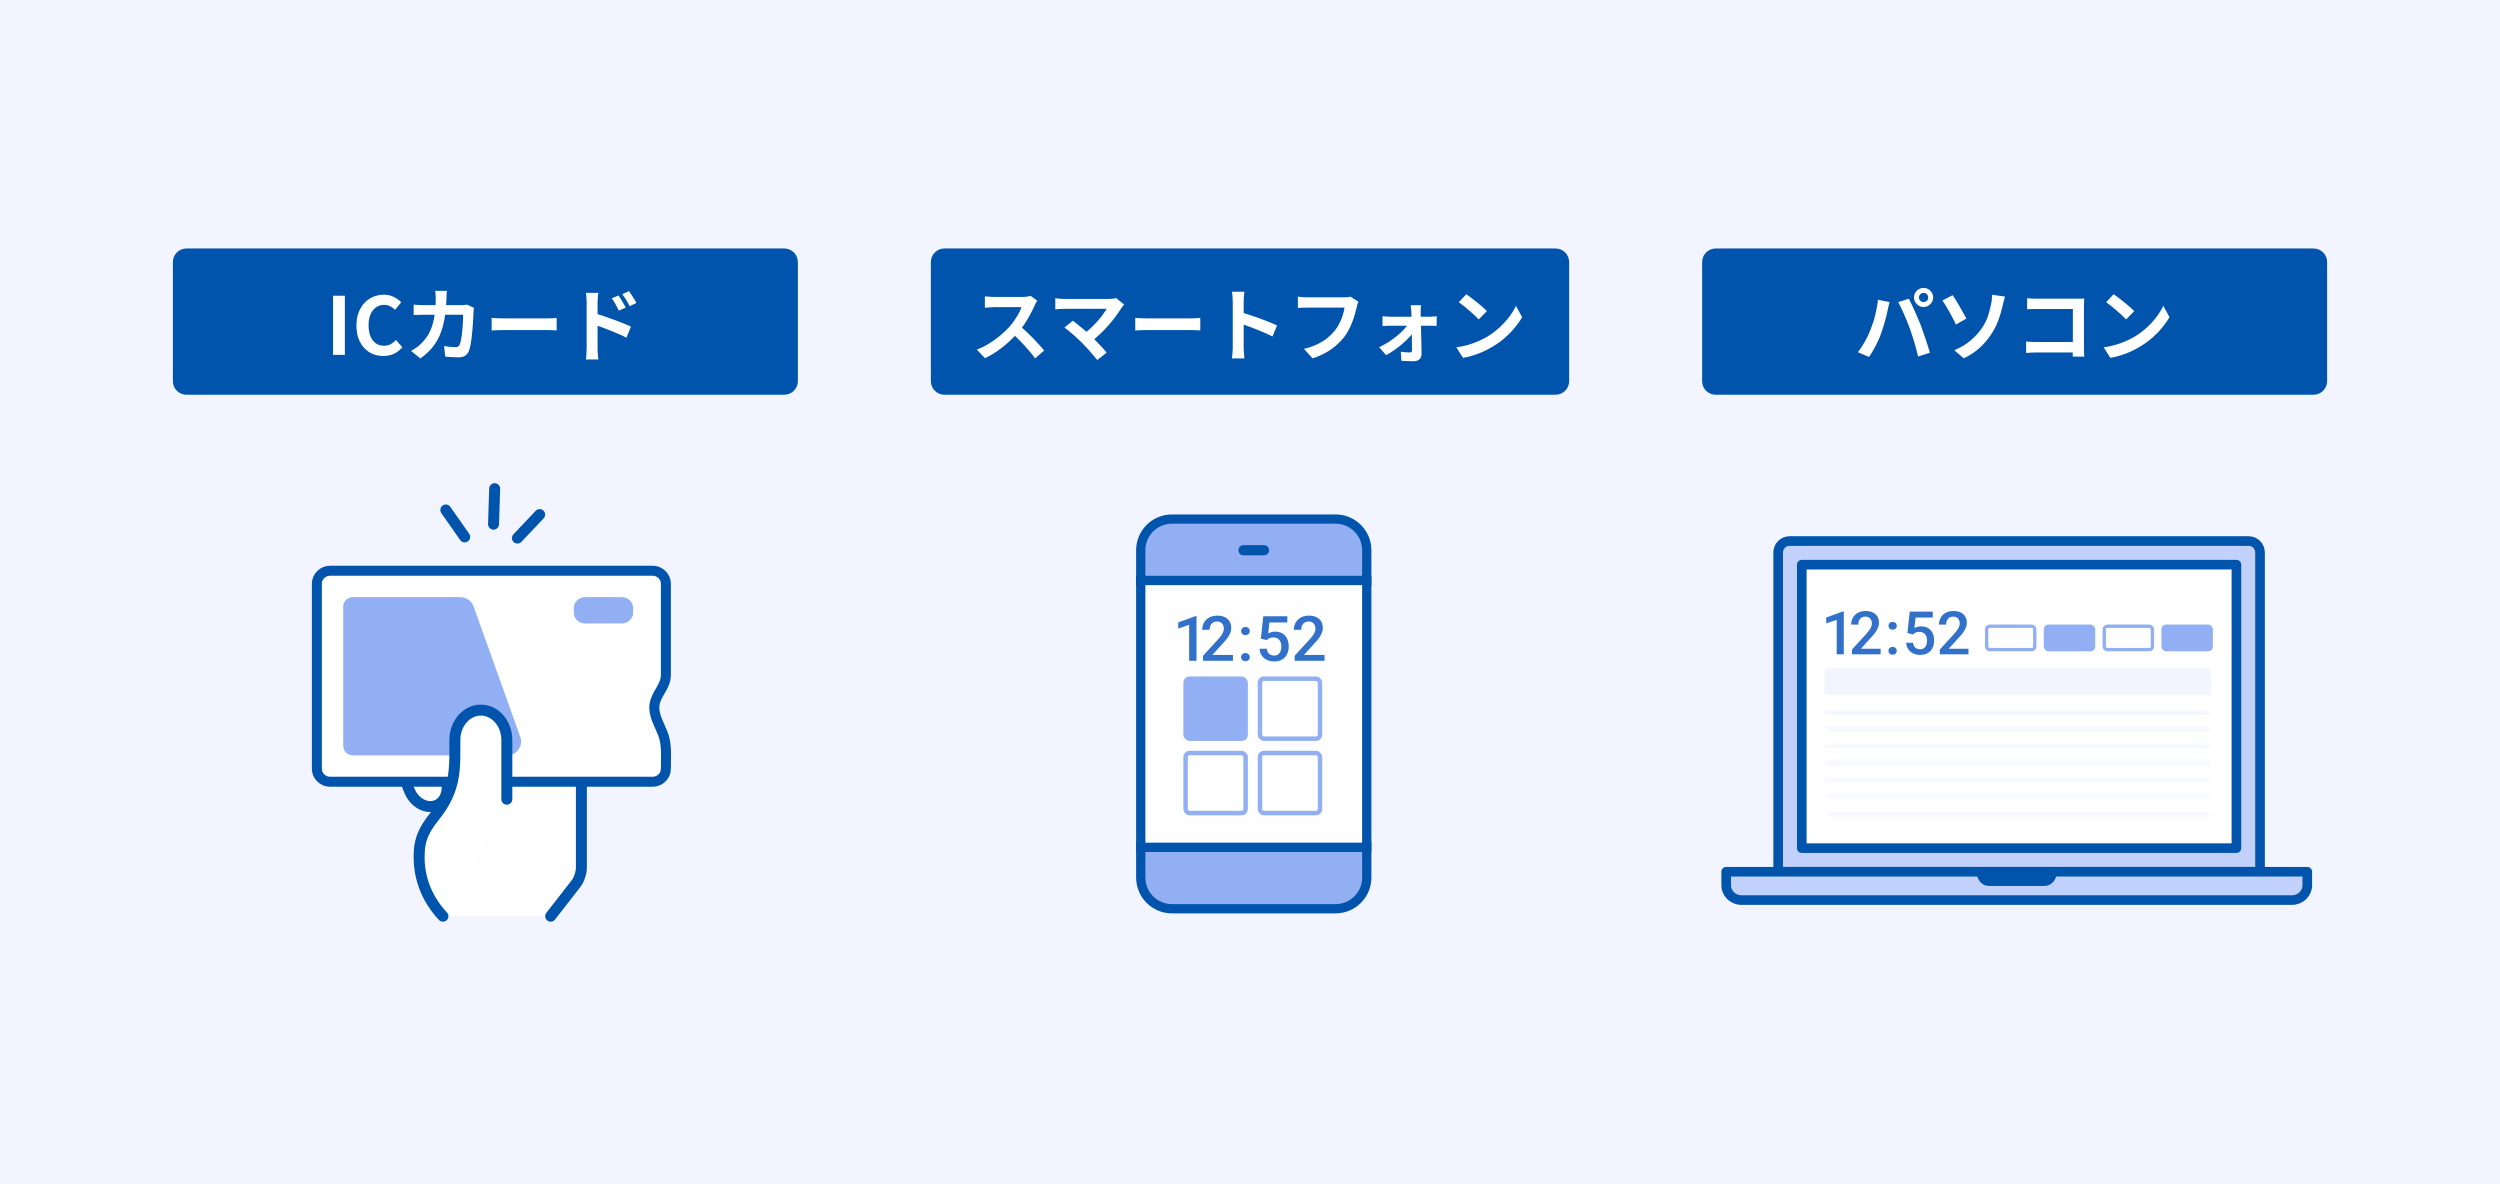 <svg fill="none" height="178" viewBox="0 0 376 178" width="376" xmlns="http://www.w3.org/2000/svg" xmlns:xlink="http://www.w3.org/1999/xlink"><mask id="a" fill="#fff"><path d="m274.415 107.007h58.102v3.016h-58.102z" fill="#fff"/></mask><mask id="b" fill="#fff"><path d="m274.415 109.521h58.102v3.015h-58.102z" fill="#fff"/></mask><mask id="c" fill="#fff"><path d="m274.415 112.034h58.102v3.015h-58.102z" fill="#fff"/></mask><mask id="d" fill="#fff"><path d="m274.415 114.546h58.102v3.016h-58.102z" fill="#fff"/></mask><mask id="e" fill="#fff"><path d="m274.415 117.06h58.102v3.015h-58.102z" fill="#fff"/></mask><mask id="f" fill="#fff"><path d="m274.415 119.573h58.102v3.015h-58.102z" fill="#fff"/></mask><path d="m0 0h376v178h-376z" fill="#f2f5ff"/><path d="m99.971 86.353h-52.105v30.224h12.531l.33.964c.22.858.989 2.765 2.308 3.537s2.748.75 3.298.643c-.44.643-1.451 2.058-1.979 2.572-.659.643-1.319 2.894-1.319 3.859 0 .964 0 3.215.66 5.144.528 1.544 1.979 3.644 2.638 4.502h16.489c.879-1.179 2.836-3.73 3.628-4.502.791-.771.989-1.607.989-1.929v-14.79h12.531v-5.145l-1.649-5.466 1.649-4.501z" fill="#fff" fill-opacity=".9"/><path d="m65.588 121.155c-1.471.552-3.271-.431-3.99-2.194l-1.199-2.929h6.184l.371.907c.719 1.762.106 3.665-1.365 4.216z" stroke="#0054ac" stroke-linecap="round" stroke-linejoin="round" stroke-miterlimit="10" stroke-width="1.65"/><path d="m82.823 137.797 3.815-4.908c.442-.568.802-1.631.802-2.367v-14.49" stroke="#0054ac" stroke-linecap="round" stroke-linejoin="round" stroke-miterlimit="10" stroke-width="1.65"/><path d="m99.649 110.232c-.544-1.379-1.399-2.747-1.214-4.194.208-1.707 1.723-2.758 1.712-4.533-.012-1.266 0-2.532 0-3.798 0-2.905 0-5.799 0-8.704 0-.407 0-.814 0-1.21 0-1.085-.902-1.956-2.001-1.956h-48.488c-1.11 0-2.001.882-2.001 1.956v27.83c0 1.085.902 1.955 2.001 1.955h48.488c1.11 0 2.001-.881 2.001-1.955 0-1.436.127-2.928-.174-4.341-.069-.35-.185-.701-.324-1.051z" style="fill:#fff;stroke:#0054ac;stroke-width:1.504;stroke-miterlimit:10;stroke-linecap:round;stroke-linejoin:round"/><path d="m69.205 89.806h-16.108c-.817 0-1.477.643-1.477 1.439v20.928c0 .796.66 1.439 1.477 1.439h23.144c1.465 0 2.494-1.406 2.014-2.758l-7.025-19.653c-.302-.839-1.119-1.395-2.025-1.395z" fill="#91aff2"/><path d="m93.489 93.774h-5.457c-.954 0-1.73-.72-1.73-1.603v-.761c0-.884.776-1.603 1.73-1.603h5.457c.954 0 1.73.72 1.73 1.603v.761c0 .894-.776 1.603-1.73 1.603z" fill="#91aff2"/><path d="m76.228 120.202v-8.913c0-2.467-1.76-4.49-3.908-4.49-2.148 0-3.908 2.017-3.908 4.49v2.248c0 3.405-.509 6.083-3.025 9.204-1.673 2.077-2.181 3.478-2.309 5.079-.294 3.769.95 7.207 3.54 9.978" fill="#fff"/><g stroke="#0054ac"><path d="m76.228 120.202v-8.913c0-2.467-1.76-4.49-3.908-4.49-2.148 0-3.908 2.017-3.908 4.49v2.248c0 3.405-.509 6.083-3.025 9.204-1.673 2.077-2.181 3.478-2.309 5.079-.294 3.769.95 7.207 3.54 9.978" stroke-linecap="round" stroke-linejoin="round" stroke-miterlimit="10" stroke-width="1.65"/><path d="m77.821 80.927 3.345-3.536" stroke-linecap="round" stroke-linejoin="round" stroke-miterlimit="10" stroke-width="1.65"/><path d="m69.888 80.749-2.837-4.051" stroke-linecap="round" stroke-linejoin="round" stroke-miterlimit="10" stroke-width="1.65"/><path d="m74.23 78.838.169-5.342" stroke-linecap="round" stroke-linejoin="round" stroke-miterlimit="10" stroke-width="1.65"/><path d="m171.568 82.756c0-2.589 2.099-4.689 4.689-4.689h24.615c2.589 0 4.688 2.099 4.688 4.689v4.689h-33.992z" fill="#91aff2" stroke-width="1.392"/><path d="m171.568 127.298h33.992v4.689c0 2.589-2.099 4.688-4.688 4.688h-24.615c-2.59 0-4.689-2.099-4.689-4.688z" fill="#91aff2" stroke-width="1.392"/><path d="m171.568 87.296h33.992v40.146h-33.992z" fill="#fff" fill-opacity=".9" stroke-width="1.392"/><path d="m187.026 82.754h3.077" stroke-linecap="round" stroke-linejoin="round" stroke-miterlimit="10" stroke-width="1.531"/></g><path d="m179.956 92.659v6.729h-1.11v-5.412l-1.644.557v-.916l2.621-.958zm5.479 5.845v.884h-4.496v-.76l2.184-2.381c.239-.27.428-.504.566-.7s.235-.373.29-.53c.059-.16.088-.315.088-.465 0-.212-.04-.398-.12-.557-.077-.163-.19-.29-.341-.382-.15-.095-.333-.143-.548-.143-.249 0-.457.054-.626.161-.169.107-.297.256-.383.447-.085.187-.128.402-.128.645h-1.11c0-.39.089-.746.267-1.069.178-.326.436-.583.773-.774.338-.193.745-.29 1.221-.29.448 0 .829.075 1.142.226.313.15.551.364.714.64.166.276.249.603.249.981 0 .209-.034.416-.101.622-.068.206-.165.411-.291.617-.122.203-.268.407-.437.613-.169.203-.355.408-.557.617l-1.451 1.598zm1.227.332c0-.172.058-.316.175-.433.117-.12.275-.18.474-.18.203 0 .361.06.475.18.116.117.175.261.175.433 0 .172-.059.316-.175.433-.114.117-.272.175-.475.175-.199 0-.357-.058-.474-.175s-.175-.261-.175-.433zm.005-3.924c0-.172.058-.316.175-.433.116-.12.274-.18.474-.18.203 0 .361.06.474.18.117.117.175.261.175.433s-.058.316-.175.433c-.113.117-.271.175-.474.175-.2 0-.358-.058-.474-.175-.117-.117-.175-.261-.175-.433zm3.852 1.359-.884-.216.364-3.371h3.615v.94h-2.694l-.184 1.644c.104-.061.248-.121.432-.18.185-.061.395-.092.631-.092.317 0 .599.052.848.157.252.101.465.25.64.447.175.193.309.43.401.709.092.276.138.588.138.935 0 .31-.046.6-.138.871-.089.27-.224.508-.405.714-.182.206-.41.367-.687.484-.273.114-.597.17-.972.17-.279 0-.548-.04-.806-.12-.254-.083-.483-.204-.686-.364-.202-.163-.365-.362-.488-.599-.123-.239-.193-.514-.212-.824h1.087c.028.218.088.404.18.557.095.15.221.266.377.345.157.08.338.12.544.12.187 0 .348-.032.483-.097.136-.068.248-.163.337-.285.092-.126.159-.273.202-.442.046-.169.069-.356.069-.562 0-.197-.026-.376-.078-.539-.049-.163-.124-.304-.226-.424-.098-.12-.222-.212-.373-.276-.15-.068-.324-.101-.52-.101-.264 0-.467.038-.608.115-.138.077-.267.172-.387.285zm8.691 2.234v.884h-4.495v-.76l2.183-2.381c.24-.27.429-.504.567-.7s.235-.373.29-.53c.058-.16.087-.315.087-.465 0-.212-.04-.398-.119-.557-.077-.163-.191-.29-.341-.382-.151-.095-.333-.143-.548-.143-.249 0-.458.054-.627.161-.169.107-.296.256-.382.447-.086.187-.129.402-.129.645h-1.11c0-.39.089-.746.267-1.069.178-.326.436-.583.774-.774.338-.193.745-.29 1.22-.29.449 0 .83.075 1.143.226.313.15.551.364.714.64.165.276.248.603.248.981 0 .209-.033.416-.101.622s-.164.411-.29.617c-.123.203-.269.407-.438.613-.169.203-.354.408-.557.617l-1.451 1.598z" fill="#3171ca"/><rect fill="#91aff2" height="9.702" rx=".943" width="9.702" x="177.976" y="101.736"/><rect fill="#fff" height="9.028" rx=".606" width="9.028" x="189.497" y="102.073"/><rect height="9.028" rx=".606" stroke="#91aff2" stroke-width=".674" width="9.028" x="189.497" y="102.073"/><rect fill="#fff" height="9.028" rx=".606" width="9.028" x="178.313" y="113.258"/><rect height="9.028" rx=".606" stroke="#91aff2" stroke-width=".674" width="9.028" x="178.313" y="113.258"/><rect fill="#fff" height="9.028" rx=".606" width="9.028" x="189.497" y="113.258"/><rect height="9.028" rx=".606" stroke="#91aff2" stroke-width=".674" width="9.028" x="189.497" y="113.258"/><path d="m339.909 131.11h-72.476v-48.01c0-.954.771-1.729 1.719-1.729h69.038c.948 0 1.719.776 1.719 1.729z" fill="#c2d1fc" stroke="#0054ac" stroke-linejoin="round" stroke-miterlimit="10" stroke-width="1.446"/><path d="m336.357 84.925h-65.37v42.633h65.37z" fill="#fff" stroke="#0054ac" stroke-linejoin="round" stroke-miterlimit="10" stroke-width="1.446"/><path d="m274.415 101.177c0-.389.315-.704.704-.704h56.695c.388 0 .703.315.703.704v3.317h-58.102z" fill="#f2f5ff"/><path d="m274.415 107.007h58.102v3.016h-58.102z" fill="#fff"/><path d="m274.415 107.51h58.102v-1.005h-58.102zm58.102 2.01h-58.102v1.006h58.102z" fill="#f2f5ff" mask="url(#a)"/><path d="m274.415 109.521h58.102v3.015h-58.102z" fill="#fff"/><path d="m274.415 110.023h58.102v-1.005h-58.102zm58.102 2.011h-58.102v1.005h58.102z" fill="#f2f5ff" mask="url(#b)"/><path d="m274.415 112.034h58.102v3.015h-58.102z" fill="#fff"/><path d="m274.415 112.536h58.102v-1.005h-58.102zm58.102 2.011h-58.102v1.005h58.102z" fill="#f2f5ff" mask="url(#c)"/><path d="m274.415 114.546h58.102v3.016h-58.102z" fill="#fff"/><path d="m274.415 115.049h58.102v-1.005h-58.102zm58.102 2.01h-58.102v1.006h58.102z" fill="#f2f5ff" mask="url(#d)"/><path d="m274.415 117.06h58.102v3.015h-58.102z" fill="#fff"/><path d="m274.415 117.562h58.102v-1.005h-58.102zm58.102 2.011h-58.102v1.005h58.102z" fill="#f2f5ff" mask="url(#e)"/><path d="m274.415 119.573h58.102v3.015h-58.102z" fill="#fff"/><path d="m274.415 120.075h58.102v-1.005h-58.102zm58.102 2.011h-58.102v1.005h58.102z" fill="#f2f5ff" mask="url(#f)"/><path d="m347.015 131.108v2.036c0 1.223-1.03 2.227-2.286 2.227h-82.826c-1.256 0-2.286-1.004-2.286-2.227v-2.036z" fill="#c2d1fc" stroke="#0054ac" stroke-linejoin="round" stroke-miterlimit="10" stroke-width="1.446"/><path d="m309.356 131.108c0 1.178-.812 2.132-1.815 2.132h-8.449c-1.003 0-1.815-.954-1.815-2.132z" fill="#0054ac"/><path d="m277.305 91.96v6.454h-1.065v-5.191l-1.577.534v-.879l2.514-.919zm5.541 5.606v.848h-4.311v-.729l2.094-2.284c.23-.259.411-.483.543-.671.133-.189.225-.358.278-.508.056-.153.084-.302.084-.446 0-.203-.038-.381-.114-.534-.074-.156-.183-.278-.327-.367-.145-.091-.32-.137-.526-.137-.239 0-.439.051-.601.155s-.284.246-.366.428c-.083.18-.124.386-.124.618h-1.065c0-.374.086-.716.256-1.025.171-.312.419-.56.743-.742.324-.185.714-.278 1.17-.278.43 0 .795.072 1.096.216.3.144.528.349.684.614.159.265.239.579.239.941 0 .2-.032.399-.097.596s-.158.395-.278.592c-.118.194-.258.39-.42.588-.162.194-.34.392-.535.592l-1.391 1.533zm1.177.318c0-.165.056-.303.168-.415.112-.115.264-.172.455-.172.195 0 .346.058.455.172.112.112.168.25.168.415s-.056.303-.168.415c-.109.112-.26.168-.455.168-.191 0-.343-.056-.455-.168s-.168-.25-.168-.415zm.005-3.764c0-.165.056-.303.168-.415.112-.115.263-.172.455-.172.194 0 .346.058.455.172.112.112.168.25.168.415 0 .165-.056.303-.168.415-.109.112-.261.168-.455.168-.192 0-.343-.056-.455-.168s-.168-.25-.168-.415zm3.695 1.303-.848-.208.349-3.234h3.467v.901h-2.584l-.177 1.577c.101-.059.239-.116.416-.172.176-.059.378-.088.605-.088.303 0 .574.05.813.15.241.097.446.24.614.428.168.185.296.412.384.68.088.265.133.564.133.897 0 .297-.045.576-.133.835-.085.259-.215.487-.389.685-.173.197-.393.352-.658.464-.262.109-.573.163-.932.163-.268 0-.526-.038-.773-.115-.245-.08-.464-.196-.658-.349-.195-.156-.351-.347-.469-.574-.117-.23-.185-.493-.203-.791h1.043c.026.209.084.387.172.534.091.144.212.255.362.331s.324.115.522.115c.179 0 .334-.031.463-.093.13-.065.237-.156.323-.274.088-.121.153-.262.194-.424.044-.162.067-.342.067-.539 0-.189-.026-.361-.076-.517-.047-.156-.119-.291-.216-.406-.094-.115-.214-.203-.358-.265-.144-.065-.311-.097-.499-.097-.253 0-.448.037-.583.11-.133.074-.256.165-.371.274zm8.336 2.143v.848h-4.312v-.729l2.094-2.284c.23-.259.411-.483.543-.671.133-.189.226-.358.279-.508.056-.153.084-.302.084-.446 0-.203-.039-.381-.115-.534-.074-.156-.183-.278-.327-.367-.144-.091-.32-.137-.526-.137-.238 0-.439.051-.601.155s-.284.246-.366.428c-.083.18-.124.386-.124.618h-1.065c0-.374.086-.716.257-1.025.17-.312.418-.56.742-.742.324-.185.714-.278 1.17-.278.43 0 .796.072 1.096.216s.529.349.685.614c.159.265.238.579.238.941 0 .2-.032.399-.097.596s-.158.395-.278.592c-.118.194-.258.39-.42.588-.162.194-.34.392-.534.592l-1.392 1.533z" fill="#3171ca"/><rect fill="#fff" height="3.518" rx=".452" width="7.238" x="298.791" y="94.186"/><rect height="3.518" rx=".452" stroke="#91aff2" stroke-width=".503" width="7.238" x="298.791" y="94.186"/><rect fill="#91aff2" height="4.021" rx=".704" width="7.74" x="307.386" y="93.935"/><rect fill="#fff" height="3.518" rx=".452" width="7.238" x="316.483" y="94.186"/><rect height="3.518" rx=".452" stroke="#91aff2" stroke-width=".503" width="7.238" x="316.483" y="94.186"/><rect fill="#91aff2" height="4.021" rx=".704" width="7.74" x="325.078" y="93.935"/><path d="m26 39.418c0-1.131.916-2.047 2.047-2.047h89.906c1.131 0 2.047.916 2.047 2.047v17.906c0 1.131-.916 2.047-2.047 2.047h-89.906c-1.131 0-2.047-.916-2.047-2.047z" fill="#0054ac"/><path d="m50.092 53.371v-8.892h1.776v8.892zm7.573.168c-.56 0-1.084-.096-1.572-.288-.488-.2-.92-.496-1.296-.888-.368-.392-.66-.872-.876-1.44-.208-.568-.312-1.22-.312-1.956s.108-1.388.324-1.956c.216-.576.512-1.064.888-1.464.384-.4.824-.704 1.32-.912.504-.208 1.036-.312 1.596-.312.568 0 1.072.116 1.512.348.448.224.812.488 1.092.792l-.924 1.128c-.224-.224-.472-.404-.744-.54-.264-.136-.564-.204-.9-.204-.448 0-.852.124-1.212.372-.352.24-.628.588-.828 1.044s-.3 1.004-.3 1.644c0 .648.092 1.204.276 1.668.192.456.46.808.804 1.056.352.248.76.372 1.224.372.384 0 .724-.08 1.02-.24.304-.168.572-.38.804-.636l.948 1.104c-.368.432-.788.76-1.26.984-.472.216-1 .324-1.584.324zm9.555-9.792c-.016.136-.032.312-.048.528-.008.216-.016.396-.024.54-.032 1.192-.132 2.252-.3 3.18-.168.92-.408 1.736-.72 2.448s-.708 1.352-1.188 1.92c-.48.56-1.052 1.076-1.716 1.548l-1.392-1.128c.248-.144.512-.312.792-.504.288-.2.548-.424.78-.672.392-.384.724-.804.996-1.26.272-.464.488-.968.648-1.512.168-.552.292-1.156.372-1.812s.12-1.38.12-2.172c0-.088-.004-.2-.012-.336-.008-.144-.02-.284-.036-.42-.008-.136-.02-.252-.036-.348zm4.08 2.568c-.016.096-.036.208-.06.336-.016.128-.024.228-.024.3-.008.256-.024.584-.048.984-.016.4-.044.832-.084 1.296-.032.456-.076.912-.132 1.368-.048.456-.108.88-.18 1.272-.072.384-.16.7-.264.948-.128.304-.316.532-.564.684-.24.16-.568.24-.984.24-.344 0-.688-.012-1.032-.036-.344-.016-.664-.036-.96-.06l-.18-1.608c.296.056.592.1.888.132.296.024.56.036.792.036.2 0 .348-.032.444-.096.096-.072.176-.18.24-.324.064-.16.124-.372.18-.636s.104-.56.144-.888.072-.668.096-1.02c.032-.352.052-.692.06-1.02.016-.336.024-.632.024-.888h-5.856c-.2 0-.448.004-.744.012-.296 0-.576.012-.84.036v-1.572c.256.024.528.044.816.06s.544.024.768.024h5.556c.152 0 .304-.008.456-.024.16-.016.308-.036.444-.06zm2.64 1.5c.144.008.328.02.552.036.224.008.456.016.696.024.248.008.476.012.684.012h.744.96 1.08 1.116 1.044.876.624c.28 0 .544-.008.792-.024.248-.024.452-.04.612-.048v1.884c-.136-.008-.34-.02-.612-.036s-.536-.024-.792-.024c-.152 0-.36 0-.624 0s-.56 0-.888 0-.676 0-1.044 0c-.36 0-.728 0-1.104 0s-.74 0-1.092 0c-.344 0-.664 0-.96 0-.288 0-.532 0-.732 0-.344 0-.696.008-1.056.024-.36.008-.652.02-.876.036zm19.08-3.372c.112.16.236.348.372.564s.264.432.384.648c.128.216.24.416.336.6l-1.044.468c-.112-.256-.224-.484-.336-.684-.104-.2-.212-.392-.324-.576-.112-.192-.244-.392-.396-.6zm1.572-.66c.12.16.248.344.384.552.144.208.28.42.408.636.136.208.248.404.336.588l-1.008.492c-.128-.256-.252-.48-.372-.672-.112-.2-.228-.388-.348-.564-.112-.184-.244-.372-.396-.564zm-6.36 8.616c0-.16 0-.412 0-.756 0-.352 0-.756 0-1.212 0-.464 0-.944 0-1.44 0-.504 0-.988 0-1.452 0-.472 0-.888 0-1.248s0-.624 0-.792c0-.216-.012-.46-.036-.732-.016-.272-.044-.512-.084-.72h1.872c-.024.208-.048.44-.072.696s-.036.508-.036.756v.9 1.284 1.428 1.404 1.164.72c0 .104.004.26.012.468.016.2.032.408.048.624.024.216.044.408.06.576h-1.884c.04-.232.068-.508.084-.828.024-.328.036-.608.036-.84zm1.296-5.244c.4.104.844.24 1.332.408.496.16.996.336 1.5.528.504.184.98.368 1.428.552.448.176.816.336 1.104.48l-.672 1.668c-.344-.184-.72-.364-1.128-.54s-.824-.348-1.248-.516c-.416-.176-.824-.336-1.224-.48s-.764-.268-1.092-.372z" fill="#fff"/><path d="m140 39.418c0-1.131.916-2.047 2.047-2.047h91.906c1.131 0 2.047.916 2.047 2.047v17.906c0 1.131-.916 2.047-2.047 2.047h-91.906c-1.131 0-2.047-.916-2.047-2.047z" fill="#0054ac"/><path d="m156.008 45.235c-.048.072-.12.184-.216.336-.088.152-.156.292-.204.42-.168.376-.376.796-.624 1.26-.24.464-.516.932-.828 1.404-.304.464-.628.9-.972 1.308-.448.504-.944 1.004-1.488 1.5-.536.488-1.104.94-1.704 1.356-.592.408-1.2.76-1.824 1.056l-1.236-1.296c.648-.248 1.276-.56 1.884-.936s1.172-.784 1.692-1.224.968-.868 1.344-1.284c.264-.304.512-.628.744-.972.24-.344.452-.684.636-1.02.184-.344.32-.66.408-.948-.08 0-.224 0-.432 0s-.452 0-.732 0c-.272 0-.56 0-.864 0s-.596 0-.876 0c-.272 0-.512 0-.72 0s-.356 0-.444 0c-.168 0-.344.008-.528.024-.184.008-.36.02-.528.036-.16.008-.284.016-.372.024v-1.704c.12.008.268.02.444.036s.352.028.528.036c.184.008.336.012.456.012h.492.768.888.888.744.456c.264 0 .504-.016.72-.048.224-.032.396-.068.516-.108zm-2.688 3.732c.312.248.644.536.996.864s.7.668 1.044 1.02.66.692.948 1.02c.296.32.544.6.744.84l-1.368 1.188c-.296-.408-.636-.832-1.02-1.272-.376-.44-.776-.876-1.2-1.308-.416-.44-.84-.856-1.272-1.248zm15.753-3.156c-.088.096-.168.184-.24.264-.064.08-.12.16-.168.24-.24.384-.524.8-.852 1.248s-.692.9-1.092 1.356-.824.896-1.272 1.32c-.44.424-.896.808-1.368 1.152l-1.188-1.116c.4-.272.776-.572 1.128-.9.36-.336.692-.676.996-1.02.312-.344.588-.68.828-1.008s.44-.628.6-.9c-.16 0-.372 0-.636 0s-.572 0-.924 0c-.344 0-.708 0-1.092 0s-.768 0-1.152 0c-.376 0-.736 0-1.08 0-.336 0-.632 0-.888 0-.248 0-.44 0-.576 0-.16 0-.332.004-.516.012-.176.008-.344.02-.504.036s-.28.028-.36.036v-1.68c.104.008.236.024.396.048.168.024.34.04.516.048s.332.012.468.012h.528.9 1.104 1.2 1.176 1.008.744c.472 0 .844-.044 1.116-.132zm-6.336 5.748c-.176-.176-.38-.368-.612-.576-.224-.216-.46-.432-.708-.648-.24-.216-.476-.416-.708-.6-.224-.192-.428-.352-.612-.48l1.272-1.02c.16.12.348.268.564.444.224.176.46.368.708.576s.5.424.756.648.5.444.732.66c.264.256.536.532.816.828.288.296.56.584.816.864.264.28.488.54.672.78l-1.404 1.116c-.168-.224-.384-.484-.648-.78-.256-.304-.528-.616-.816-.936s-.564-.612-.828-.876zm8.004-3.744c.144.008.328.02.552.036.224.008.456.016.696.024.248.008.476.012.684.012h.744.96 1.08 1.116 1.044.876.624c.28 0 .544-.008.792-.024.248-.024.452-.04.612-.048v1.884c-.136-.008-.34-.02-.612-.036s-.536-.024-.792-.024c-.152 0-.36 0-.624 0s-.56 0-.888 0-.676 0-1.044 0c-.36 0-.728 0-1.104 0s-.74 0-1.092 0c-.344 0-.664 0-.96 0-.288 0-.532 0-.732 0-.344 0-.696.008-1.056.024-.36.008-.652.02-.876.036zm14.664 4.404c0-.152 0-.4 0-.744 0-.352 0-.756 0-1.212 0-.464 0-.948 0-1.452s0-.988 0-1.452c0-.472 0-.888 0-1.248s0-.624 0-.792c0-.208-.012-.448-.036-.72-.016-.272-.044-.512-.084-.72h1.872c-.024.208-.048.44-.072.696-.024.248-.036.496-.036.744v.912 1.284 1.428 1.392 1.176.708c0 .112.004.272.012.48.008.2.024.408.048.624s.04.408.048.576h-1.872c.032-.24.06-.52.084-.84s.036-.6.036-.84zm1.284-5.232c.4.104.848.24 1.344.408.496.16.996.332 1.5.516s.976.368 1.416.552c.448.176.82.34 1.116.492l-.684 1.656c-.336-.176-.708-.352-1.116-.528-.408-.184-.824-.36-1.248-.528-.416-.168-.828-.324-1.236-.468-.4-.144-.764-.272-1.092-.384zm17.616-1.608c-.056.112-.108.248-.156.408-.04.152-.076.296-.108.432-.064.288-.148.616-.252.984s-.228.748-.372 1.14-.316.78-.516 1.164c-.192.384-.412.744-.66 1.08-.36.472-.78.92-1.26 1.344-.48.416-1.016.792-1.608 1.128-.592.328-1.244.608-1.956.84l-1.308-1.428c.792-.192 1.476-.428 2.052-.708.584-.288 1.092-.608 1.524-.96.432-.36.808-.744 1.128-1.152.264-.336.488-.7.672-1.092.192-.392.348-.788.468-1.188.128-.4.216-.768.264-1.104-.12 0-.32 0-.6 0-.272 0-.596 0-.972 0-.368 0-.756 0-1.164 0-.4 0-.788 0-1.164 0s-.716 0-1.02 0c-.296 0-.52 0-.672 0-.272 0-.54.004-.804.012-.256.008-.464.02-.624.036v-1.692c.128.008.276.02.444.036s.344.032.528.048c.184.008.34.012.468.012h.54.828.972 1.02.948.768.468c.12 0 .268-.004.444-.012.176-.016.34-.044.492-.084zm9.408.528c-.016.144-.028.308-.036.492-.008.176-.012.344-.012.504.008.264.012.56.012.888.008.328.016.676.024 1.044.016.368.028.748.036 1.14.016.384.024.768.024 1.152.008.384.016.76.024 1.128.008.36.012.7.012 1.02.008.312-.096.564-.312.756-.216.2-.5.3-.852.3-.192 0-.4-.004-.624-.012-.216 0-.432-.008-.648-.024-.216-.008-.412-.016-.588-.024l-.096-1.368c.248.032.5.06.756.084.256.016.464.024.624.024.112 0 .192-.032.24-.096s.072-.156.072-.276c0-.224-.004-.484-.012-.78 0-.304-.004-.624-.012-.96 0-.344-.004-.692-.012-1.044 0-.36-.004-.716-.012-1.068s-.016-.688-.024-1.008-.02-.612-.036-.876c-.008-.144-.02-.304-.036-.48-.016-.184-.036-.356-.06-.516zm-5.784 1.656c.144.016.32.032.528.048.216.016.404.024.564.024h.516.888 1.116 1.164 1.092.852.444c.152 0 .328-.008.528-.024.2-.024.352-.04.456-.048v1.452c-.144-.008-.304-.012-.48-.012-.168-.008-.316-.012-.444-.012-.056 0-.196 0-.42 0s-.508 0-.852 0-.716 0-1.116 0-.804 0-1.212 0c-.4 0-.776 0-1.128 0-.344 0-.64 0-.888 0s-.408 0-.48 0c-.168 0-.356.004-.564.012-.2.008-.388.02-.564.036zm-.504 4.656c.48-.224.952-.484 1.416-.78s.896-.612 1.296-.948c.408-.336.764-.672 1.068-1.008.312-.336.548-.648.708-.936l.78.012.024 1.164c-.16.28-.392.588-.696.924-.296.328-.644.664-1.044 1.008-.392.344-.804.668-1.236.972s-.856.568-1.272.792zm13.104-7.968c.208.144.452.32.732.528s.568.436.864.684c.304.24.588.476.852.708s.48.44.648.624l-1.224 1.248c-.152-.168-.352-.368-.6-.6s-.516-.472-.804-.72-.572-.484-.852-.708-.528-.412-.744-.564zm-1.5 7.992c.624-.088 1.212-.212 1.764-.372s1.064-.344 1.536-.552.904-.424 1.296-.648c.68-.408 1.304-.872 1.872-1.392s1.064-1.06 1.488-1.62c.424-.568.76-1.12 1.008-1.656l.936 1.692c-.304.536-.68 1.072-1.128 1.608-.44.536-.94 1.048-1.5 1.536-.56.48-1.164.912-1.812 1.296-.408.248-.848.484-1.32.708-.472.216-.972.408-1.5.576-.52.176-1.064.312-1.632.408z" fill="#fff"/><path d="m256 39.418c0-1.131.916-2.047 2.047-2.047h89.906c1.131 0 2.047.916 2.047 2.047v17.906c0 1.131-.916 2.047-2.047 2.047h-89.906c-1.131 0-2.047-.916-2.047-2.047z" fill="#0054ac"/><path d="m288.612 44.743c0 .192.068.356.204.492.136.128.3.192.492.192s.356-.064.492-.192c.136-.136.204-.3.204-.492s-.068-.356-.204-.492-.3-.204-.492-.204-.356.068-.492.204-.204.3-.204.492zm-.744 0c0-.264.064-.504.192-.72.136-.224.312-.4.528-.528s.456-.192.72-.192.504.064.72.192.388.304.516.528c.136.216.204.456.204.72 0 .256-.068.492-.204.708-.128.216-.3.392-.516.528-.216.128-.456.192-.72.192s-.504-.064-.72-.192c-.216-.136-.392-.312-.528-.528-.128-.216-.192-.452-.192-.708zm-6.564 4.896c.136-.336.264-.688.384-1.056.128-.376.24-.76.336-1.152.096-.4.18-.796.252-1.188.08-.392.136-.78.168-1.164l1.752.36c-.032.112-.068.244-.108.396s-.076.3-.108.444-.056.264-.072.36c-.04.208-.096.46-.168.756s-.156.612-.252.948c-.096.328-.196.66-.3.996-.096.328-.196.632-.3.912-.144.384-.316.784-.516 1.2-.192.416-.4.816-.624 1.2-.216.384-.428.728-.636 1.032l-1.68-.708c.384-.496.74-1.044 1.068-1.644.336-.6.604-1.164.804-1.692zm5.928-.252c-.12-.32-.252-.66-.396-1.02s-.296-.72-.456-1.08-.316-.7-.468-1.02-.292-.596-.42-.828l1.596-.516c.12.232.26.512.42.84s.32.676.48 1.044c.16.36.316.72.468 1.08s.288.684.408.972c.104.264.216.576.336.936.128.36.256.736.384 1.128.136.384.26.76.372 1.128.12.368.22.7.3.996l-1.776.576c-.104-.472-.224-.952-.36-1.44s-.28-.968-.432-1.44c-.144-.472-.296-.924-.456-1.356zm6.696 3.288c.968-.408 1.784-.896 2.448-1.464.672-.568 1.224-1.168 1.656-1.8.448-.64.772-1.28.972-1.92s.348-1.208.444-1.704c.064-.272.108-.544.132-.816s.032-.484.024-.636l1.944.264c-.072.232-.14.484-.204.756-.064.264-.116.48-.156.648-.152.704-.36 1.416-.624 2.136-.256.712-.604 1.404-1.044 2.076-.464.728-1.036 1.408-1.716 2.04s-1.496 1.18-2.448 1.644zm-.252-8.28c.152.208.324.468.516.78s.384.64.576.984c.2.336.384.66.552.972.176.312.32.572.432.78l-1.584.9c-.144-.328-.308-.66-.492-.996-.176-.344-.356-.68-.54-1.008-.184-.336-.364-.64-.54-.912-.168-.28-.32-.516-.456-.708zm11.208.456c.224.024.476.044.756.06.28.008.52.012.72.012h6.048.576c.216-.008.376-.016.48-.024-.008.136-.016.312-.024.528-.008.208-.012.4-.012.576v6.216c0 .208.004.452.012.732.016.28.028.508.036.684h-1.74c.008-.176.012-.368.012-.576.008-.216.012-.432.012-.648v-5.94h-5.388c-.256 0-.528.004-.816.012-.28.008-.504.02-.672.036zm-.156 6.516c.208.016.44.032.696.048.264.016.532.024.804.024h6.48v1.572h-6.432c-.232 0-.5.008-.804.024-.296.016-.544.032-.744.048zm13.164-7.116c.208.144.452.32.732.528s.568.436.864.684c.304.24.588.476.852.708s.48.44.648.624l-1.224 1.248c-.152-.168-.352-.368-.6-.6s-.516-.472-.804-.72-.572-.484-.852-.708-.528-.412-.744-.564zm-1.5 7.992c.624-.088 1.212-.212 1.764-.372s1.064-.344 1.536-.552.904-.424 1.296-.648c.68-.408 1.304-.872 1.872-1.392s1.064-1.06 1.488-1.62c.424-.568.76-1.12 1.008-1.656l.936 1.692c-.304.536-.68 1.072-1.128 1.608-.44.536-.94 1.048-1.5 1.536-.56.48-1.164.912-1.812 1.296-.408.248-.848.484-1.32.708-.472.216-.972.408-1.5.576-.52.176-1.064.312-1.632.408z" fill="#fff"/></svg>